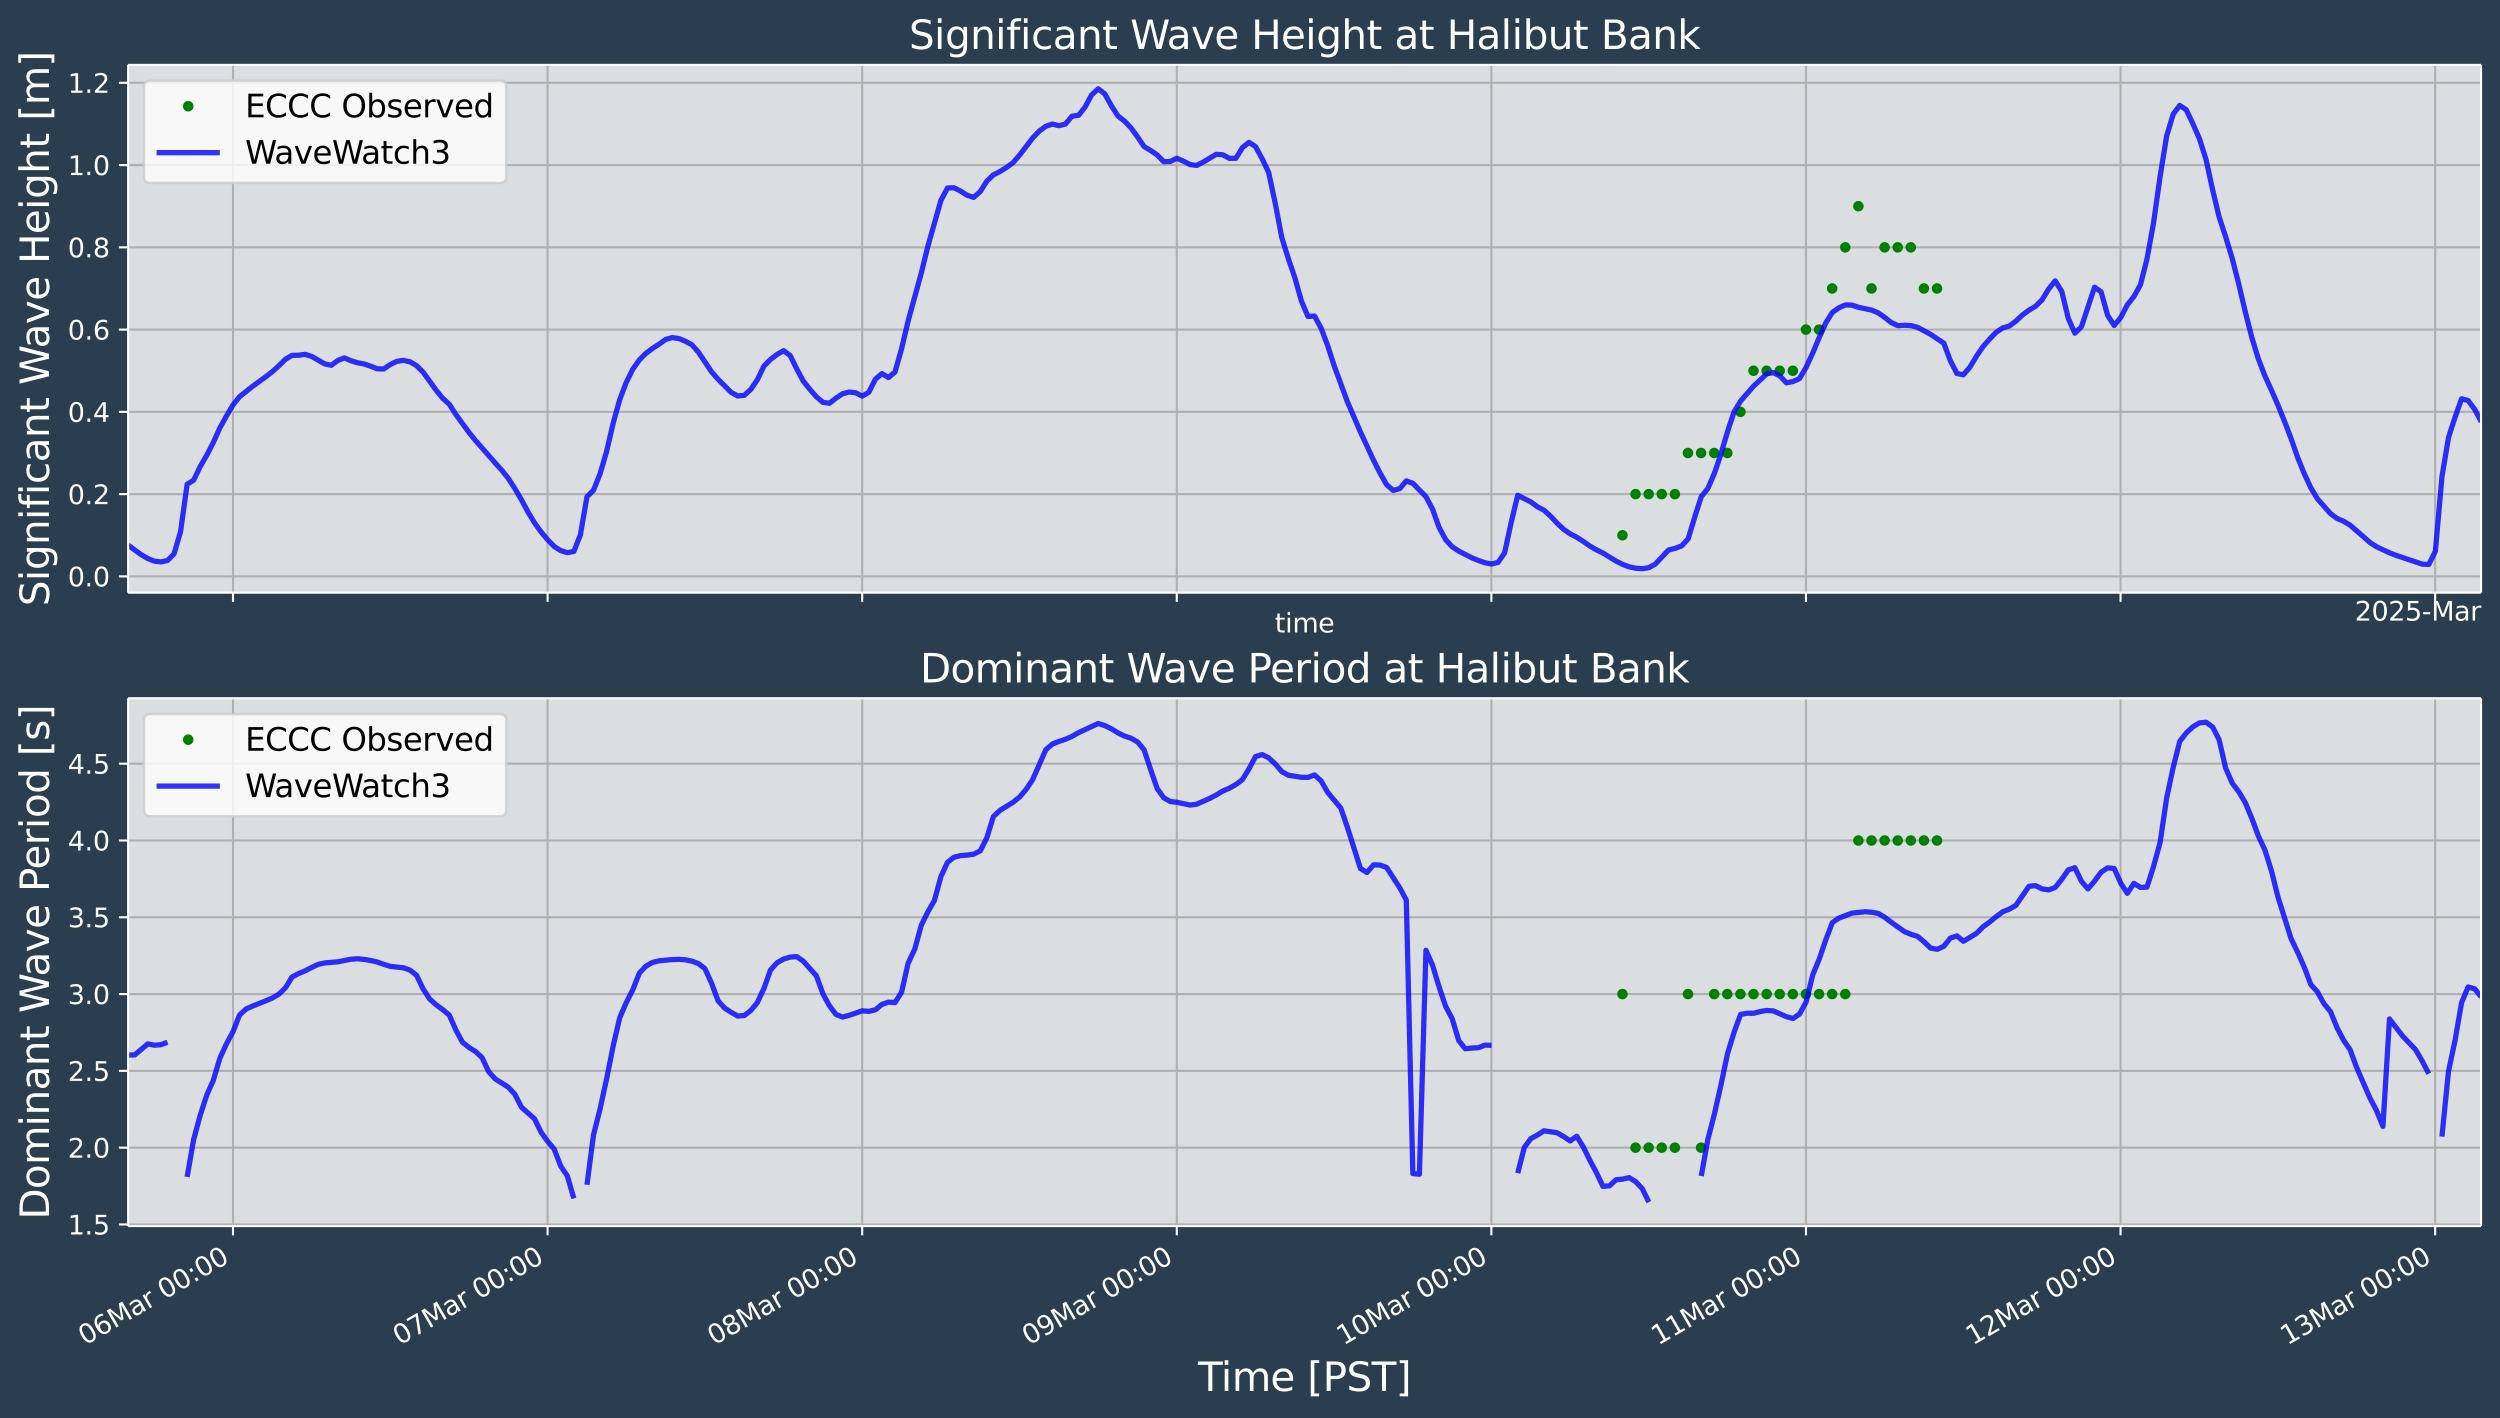 <?xml version="1.0" encoding="UTF-8"?>
<!DOCTYPE svg  PUBLIC '-//W3C//DTD SVG 1.1//EN'  'http://www.w3.org/Graphics/SVG/1.1/DTD/svg11.dtd'>
<svg width="948.62pt" height="538.13pt" version="1.1" viewBox="0 0 948.62 538.13" xmlns="http://www.w3.org/2000/svg" xmlns:xlink="http://www.w3.org/1999/xlink">
 <defs>
  <style type="text/css">*{stroke-linejoin: round; stroke-linecap: butt}</style>
 </defs>
 <g id="figure_1">
  <g id="patch_1">
   <path d="m0 538.13h948.62v-538.13h-948.62z" fill="#2b3e50"/>
  </g>
  <g id="axes_1">
   <g id="patch_2">
    <path d="m48.62 224.89h892.8v-200.29h-892.8z" fill="#dbdee1"/>
   </g>
   <g id="matplotlib.axis_1">
    <g id="xtick_1">
     <g id="line2d_1">
      <path d="m88.411 224.89v-200.29" clip-path="url(#pa8558b1161)" fill="none" stroke="#b0b0b0" stroke-linecap="square" stroke-width=".8"/>
     </g>
     <g id="line2d_2">
      <defs>
       <path id="me931828792" d="m0 0v3.5" stroke="#fff" stroke-width=".8"/>
      </defs>
      <use x="88.411" y="224.889" fill="#ffffff" stroke="#ffffff" stroke-width=".8" xlink:href="#me931828792"/>
     </g>
    </g>
    <g id="xtick_2">
     <g id="line2d_3">
      <path d="m207.78 224.89v-200.29" clip-path="url(#pa8558b1161)" fill="none" stroke="#b0b0b0" stroke-linecap="square" stroke-width=".8"/>
     </g>
     <g id="line2d_4">
      <use x="207.782" y="224.889" fill="#ffffff" stroke="#ffffff" stroke-width=".8" xlink:href="#me931828792"/>
     </g>
    </g>
    <g id="xtick_3">
     <g id="line2d_5">
      <path d="m327.15 224.89v-200.29" clip-path="url(#pa8558b1161)" fill="none" stroke="#b0b0b0" stroke-linecap="square" stroke-width=".8"/>
     </g>
     <g id="line2d_6">
      <use x="327.154" y="224.889" fill="#ffffff" stroke="#ffffff" stroke-width=".8" xlink:href="#me931828792"/>
     </g>
    </g>
    <g id="xtick_4">
     <g id="line2d_7">
      <path d="m446.53 224.89v-200.29" clip-path="url(#pa8558b1161)" fill="none" stroke="#b0b0b0" stroke-linecap="square" stroke-width=".8"/>
     </g>
     <g id="line2d_8">
      <use x="446.526" y="224.889" fill="#ffffff" stroke="#ffffff" stroke-width=".8" xlink:href="#me931828792"/>
     </g>
    </g>
    <g id="xtick_5">
     <g id="line2d_9">
      <path d="m565.9 224.89v-200.29" clip-path="url(#pa8558b1161)" fill="none" stroke="#b0b0b0" stroke-linecap="square" stroke-width=".8"/>
     </g>
     <g id="line2d_10">
      <use x="565.897" y="224.889" fill="#ffffff" stroke="#ffffff" stroke-width=".8" xlink:href="#me931828792"/>
     </g>
    </g>
    <g id="xtick_6">
     <g id="line2d_11">
      <path d="m685.27 224.89v-200.29" clip-path="url(#pa8558b1161)" fill="none" stroke="#b0b0b0" stroke-linecap="square" stroke-width=".8"/>
     </g>
     <g id="line2d_12">
      <use x="685.269" y="224.889" fill="#ffffff" stroke="#ffffff" stroke-width=".8" xlink:href="#me931828792"/>
     </g>
    </g>
    <g id="xtick_7">
     <g id="line2d_13">
      <path d="m804.64 224.89v-200.29" clip-path="url(#pa8558b1161)" fill="none" stroke="#b0b0b0" stroke-linecap="square" stroke-width=".8"/>
     </g>
     <g id="line2d_14">
      <use x="804.64" y="224.889" fill="#ffffff" stroke="#ffffff" stroke-width=".8" xlink:href="#me931828792"/>
     </g>
    </g>
    <g id="xtick_8">
     <g id="line2d_15">
      <path d="m924.01 224.89v-200.29" clip-path="url(#pa8558b1161)" fill="none" stroke="#b0b0b0" stroke-linecap="square" stroke-width=".8"/>
     </g>
     <g id="line2d_16">
      <use x="924.012" y="224.889" fill="#ffffff" stroke="#ffffff" stroke-width=".8" xlink:href="#me931828792"/>
     </g>
    </g>
    <g id="text_1">
     <!-- time -->
     <g transform="translate(483.72 239.99) scale(.1 -.1)" fill="#fff">
      <defs>
       <path id="DejaVuSans-74" transform="scale(.016)" d="m1172 4494v-994h1184v-447h-1184v-1900q0-428 117-550t477-122h590v-481h-590q-666 0-919 248-253 249-253 905v1900h-422v447h422v994h578z"/>
       <path id="DejaVuSans-69" transform="scale(.016)" d="m603 3500h575v-3500h-575v3500zm0 1363h575v-729h-575v729z"/>
       <path id="DejaVuSans-6d" transform="scale(.016)" d="m3328 2828q216 388 516 572t706 184q547 0 844-383 297-382 297-1088v-2113h-578v2094q0 503-179 746-178 244-543 244-447 0-707-297-259-296-259-809v-1978h-578v2094q0 506-178 748t-550 242q-441 0-701-298-259-298-259-808v-1978h-578v3500h578v-544q197 322 472 475t653 153q382 0 649-194 267-193 395-562z"/>
       <path id="DejaVuSans-65" transform="scale(.016)" d="m3597 1894v-281h-2644q38-594 358-905t892-311q331 0 642 81t618 244v-544q-310-131-635-200t-659-69q-838 0-1327 487-489 488-489 1320 0 859 464 1363 464 505 1252 505 706 0 1117-455 411-454 411-1235zm-575 169q-6 471-264 752-258 282-683 282-481 0-770-272t-333-766l2050 4z"/>
      </defs>
      <use xlink:href="#DejaVuSans-74"/>
      <use transform="translate(39.209)" xlink:href="#DejaVuSans-69"/>
      <use transform="translate(66.992)" xlink:href="#DejaVuSans-6d"/>
      <use transform="translate(164.4)" xlink:href="#DejaVuSans-65"/>
     </g>
    </g>
    <g id="text_2">
     <!-- 2025-Mar -->
     <g transform="translate(893.5 235.49) scale(.1 -.1)" fill="#fff">
      <defs>
       <path id="DejaVuSans-32" transform="scale(.016)" d="m1228 531h2203v-531h-2962v531q359 372 979 998 621 627 780 809 303 340 423 576 121 236 121 464 0 372-261 606-261 235-680 235-297 0-627-103-329-103-704-313v638q381 153 712 231 332 78 607 78 725 0 1156-363 431-362 431-968 0-288-108-546-107-257-392-607-78-91-497-524-418-433-1181-1211z"/>
       <path id="DejaVuSans-30" transform="scale(.016)" d="m2034 4250q-487 0-733-480-245-479-245-1442 0-959 245-1439 246-480 733-480 491 0 736 480 246 480 246 1439 0 963-246 1442-245 480-736 480zm0 500q785 0 1199-621 414-620 414-1801 0-1178-414-1799-414-620-1199-620-784 0-1198 620-414 621-414 1799 0 1181 414 1801 414 621 1198 621z"/>
       <path id="DejaVuSans-35" transform="scale(.016)" d="m691 4666h2478v-532h-1900v-1143q137 47 274 70 138 23 276 23 781 0 1237-428 457-428 457-1159 0-753-469-1171-469-417-1322-417-294 0-599 50-304 50-629 150v635q281-153 581-228t634-75q541 0 856 284 316 284 316 772 0 487-316 771-315 285-856 285-253 0-505-56-251-56-513-175v2344z"/>
       <path id="DejaVuSans-2d" transform="scale(.016)" d="m313 2009h1684v-512h-1684v512z"/>
       <path id="DejaVuSans-4d" transform="scale(.016)" d="m628 4666h941l1190-3175 1197 3175h941v-4666h-616v4097l-1203-3200h-634l-1203 3200v-4097h-613v4666z"/>
       <path id="DejaVuSans-61" transform="scale(.016)" d="m2194 1759q-697 0-966-159t-269-544q0-306 202-486 202-179 548-179 479 0 768 339t289 901v128h-572zm1147 238v-1997h-575v531q-197-318-491-470t-719-152q-537 0-855 302-317 302-317 808 0 590 395 890 396 300 1180 300h807v57q0 397-261 614t-733 217q-300 0-585-72-284-72-546-216v532q315 122 612 182 297 61 578 61 760 0 1135-394 375-393 375-1193z"/>
       <path id="DejaVuSans-72" transform="scale(.016)" d="m2631 2963q-97 56-211 82-114 27-251 27-488 0-749-317t-261-911v-1844h-578v3500h578v-544q182 319 472 473 291 155 707 155 59 0 131-8 72-7 159-23l3-590z"/>
      </defs>
      <use xlink:href="#DejaVuSans-32"/>
      <use transform="translate(63.623)" xlink:href="#DejaVuSans-30"/>
      <use transform="translate(127.25)" xlink:href="#DejaVuSans-32"/>
      <use transform="translate(190.87)" xlink:href="#DejaVuSans-35"/>
      <use transform="translate(254.49)" xlink:href="#DejaVuSans-2d"/>
      <use transform="translate(290.58)" xlink:href="#DejaVuSans-4d"/>
      <use transform="translate(376.86)" xlink:href="#DejaVuSans-61"/>
      <use transform="translate(438.13)" xlink:href="#DejaVuSans-72"/>
     </g>
    </g>
   </g>
   <g id="matplotlib.axis_2">
    <g id="ytick_1">
     <g id="line2d_17">
      <path d="m48.62 218.71h892.8" clip-path="url(#pa8558b1161)" fill="none" stroke="#b0b0b0" stroke-linecap="square" stroke-width=".8"/>
     </g>
     <g id="line2d_18">
      <defs>
       <path id="mad293df5fd" d="m0 0h-3.5" stroke="#fff" stroke-width=".8"/>
      </defs>
      <use x="48.62" y="218.708" fill="#ffffff" stroke="#ffffff" stroke-width=".8" xlink:href="#mad293df5fd"/>
     </g>
     <g id="text_3">
      <!-- 0.0 -->
      <g transform="translate(25.717 222.51) scale(.1 -.1)" fill="#fff">
       <defs>
        <path id="DejaVuSans-2e" transform="scale(.016)" d="m684 794h660v-794h-660v794z"/>
       </defs>
       <use xlink:href="#DejaVuSans-30"/>
       <use transform="translate(63.623)" xlink:href="#DejaVuSans-2e"/>
       <use transform="translate(95.41)" xlink:href="#DejaVuSans-30"/>
      </g>
     </g>
    </g>
    <g id="ytick_2">
     <g id="line2d_19">
      <path d="m48.62 187.49h892.8" clip-path="url(#pa8558b1161)" fill="none" stroke="#b0b0b0" stroke-linecap="square" stroke-width=".8"/>
     </g>
     <g id="line2d_20">
      <use x="48.62" y="187.494" fill="#ffffff" stroke="#ffffff" stroke-width=".8" xlink:href="#mad293df5fd"/>
     </g>
     <g id="text_4">
      <!-- 0.2 -->
      <g transform="translate(25.717 191.29) scale(.1 -.1)" fill="#fff">
       <use xlink:href="#DejaVuSans-30"/>
       <use transform="translate(63.623)" xlink:href="#DejaVuSans-2e"/>
       <use transform="translate(95.41)" xlink:href="#DejaVuSans-32"/>
      </g>
     </g>
    </g>
    <g id="ytick_3">
     <g id="line2d_21">
      <path d="m48.62 156.28h892.8" clip-path="url(#pa8558b1161)" fill="none" stroke="#b0b0b0" stroke-linecap="square" stroke-width=".8"/>
     </g>
     <g id="line2d_22">
      <use x="48.62" y="156.28" fill="#ffffff" stroke="#ffffff" stroke-width=".8" xlink:href="#mad293df5fd"/>
     </g>
     <g id="text_5">
      <!-- 0.4 -->
      <g transform="translate(25.717 160.08) scale(.1 -.1)" fill="#fff">
       <defs>
        <path id="DejaVuSans-34" transform="scale(.016)" d="m2419 4116-1594-2491h1594v2491zm-166 550h794v-3041h666v-525h-666v-1100h-628v1100h-2106v609l1940 2957z"/>
       </defs>
       <use xlink:href="#DejaVuSans-30"/>
       <use transform="translate(63.623)" xlink:href="#DejaVuSans-2e"/>
       <use transform="translate(95.41)" xlink:href="#DejaVuSans-34"/>
      </g>
     </g>
    </g>
    <g id="ytick_4">
     <g id="line2d_23">
      <path d="m48.62 125.07h892.8" clip-path="url(#pa8558b1161)" fill="none" stroke="#b0b0b0" stroke-linecap="square" stroke-width=".8"/>
     </g>
     <g id="line2d_24">
      <use x="48.62" y="125.067" fill="#ffffff" stroke="#ffffff" stroke-width=".8" xlink:href="#mad293df5fd"/>
     </g>
     <g id="text_6">
      <!-- 0.6 -->
      <g transform="translate(25.717 128.87) scale(.1 -.1)" fill="#fff">
       <defs>
        <path id="DejaVuSans-36" transform="scale(.016)" d="m2113 2584q-425 0-674-291-248-290-248-796 0-503 248-796 249-292 674-292t673 292q248 293 248 796 0 506-248 796-248 291-673 291zm1253 1979v-575q-238 112-480 171-242 60-480 60-625 0-955-422-329-422-376-1275 184 272 462 417 279 145 613 145 703 0 1111-427 408-426 408-1160 0-719-425-1154-425-434-1131-434-810 0-1238 620-428 621-428 1799 0 1106 525 1764t1409 658q238 0 480-47t505-140z"/>
       </defs>
       <use xlink:href="#DejaVuSans-30"/>
       <use transform="translate(63.623)" xlink:href="#DejaVuSans-2e"/>
       <use transform="translate(95.41)" xlink:href="#DejaVuSans-36"/>
      </g>
     </g>
    </g>
    <g id="ytick_5">
     <g id="line2d_25">
      <path d="m48.62 93.853h892.8" clip-path="url(#pa8558b1161)" fill="none" stroke="#b0b0b0" stroke-linecap="square" stroke-width=".8"/>
     </g>
     <g id="line2d_26">
      <use x="48.62" y="93.853" fill="#ffffff" stroke="#ffffff" stroke-width=".8" xlink:href="#mad293df5fd"/>
     </g>
     <g id="text_7">
      <!-- 0.8 -->
      <g transform="translate(25.717 97.652) scale(.1 -.1)" fill="#fff">
       <defs>
        <path id="DejaVuSans-38" transform="scale(.016)" d="m2034 2216q-450 0-708-241-257-241-257-662 0-422 257-663 258-241 708-241t709 242q260 243 260 662 0 421-258 662-257 241-711 241zm-631 268q-406 100-633 378-226 279-226 679 0 559 398 884 399 325 1092 325 697 0 1094-325t397-884q0-400-227-679-226-278-629-378 456-106 710-416 255-309 255-755 0-679-414-1042-414-362-1186-362-771 0-1186 362-414 363-414 1042 0 446 256 755 257 310 713 416zm-231 997q0-362 226-565 227-203 636-203 407 0 636 203 230 203 230 565 0 363-230 566-229 203-636 203-409 0-636-203-226-203-226-566z"/>
       </defs>
       <use xlink:href="#DejaVuSans-30"/>
       <use transform="translate(63.623)" xlink:href="#DejaVuSans-2e"/>
       <use transform="translate(95.41)" xlink:href="#DejaVuSans-38"/>
      </g>
     </g>
    </g>
    <g id="ytick_6">
     <g id="line2d_27">
      <path d="m48.62 62.639h892.8" clip-path="url(#pa8558b1161)" fill="none" stroke="#b0b0b0" stroke-linecap="square" stroke-width=".8"/>
     </g>
     <g id="line2d_28">
      <use x="48.62" y="62.639" fill="#ffffff" stroke="#ffffff" stroke-width=".8" xlink:href="#mad293df5fd"/>
     </g>
     <g id="text_8">
      <!-- 1.0 -->
      <g transform="translate(25.717 66.439) scale(.1 -.1)" fill="#fff">
       <defs>
        <path id="DejaVuSans-31" transform="scale(.016)" d="m794 531h1031v3560l-1122-225v575l1116 225h631v-4135h1031v-531h-2687v531z"/>
       </defs>
       <use xlink:href="#DejaVuSans-31"/>
       <use transform="translate(63.623)" xlink:href="#DejaVuSans-2e"/>
       <use transform="translate(95.41)" xlink:href="#DejaVuSans-30"/>
      </g>
     </g>
    </g>
    <g id="ytick_7">
     <g id="line2d_29">
      <path d="m48.62 31.426h892.8" clip-path="url(#pa8558b1161)" fill="none" stroke="#b0b0b0" stroke-linecap="square" stroke-width=".8"/>
     </g>
     <g id="line2d_30">
      <use x="48.62" y="31.426" fill="#ffffff" stroke="#ffffff" stroke-width=".8" xlink:href="#mad293df5fd"/>
     </g>
     <g id="text_9">
      <!-- 1.2 -->
      <g transform="translate(25.717 35.225) scale(.1 -.1)" fill="#fff">
       <use xlink:href="#DejaVuSans-31"/>
       <use transform="translate(63.623)" xlink:href="#DejaVuSans-2e"/>
       <use transform="translate(95.41)" xlink:href="#DejaVuSans-32"/>
      </g>
     </g>
    </g>
    <g id="text_10">
     <!-- Significant Wave Height [m] -->
     <g transform="translate(18.598 230.01) rotate(-90) scale(.15 -.15)" fill="#fff">
      <defs>
       <path id="BitstreamVeraSans-Roman-53" transform="scale(.016)" d="m3425 4513v-616q-359 172-678 256-319 85-616 85-515 0-795-200t-280-569q0-310 186-468 186-157 705-254l381-78q706-135 1042-474t336-907q0-679-455-1029-454-350-1332-350-331 0-705 75-373 75-773 222v650q384-215 753-325 369-109 725-109 540 0 834 212 294 213 294 607 0 343-211 537t-692 291l-385 75q-706 140-1022 440-315 300-315 835 0 619 436 975t1201 356q329 0 669-60 341-59 697-177z"/>
       <path id="BitstreamVeraSans-Roman-69" transform="scale(.016)" d="m603 3500h575v-3500h-575v3500zm0 1363h575v-729h-575v729z"/>
       <path id="BitstreamVeraSans-Roman-67" transform="scale(.016)" d="m2906 1791q0 625-258 968-257 344-723 344-462 0-720-344-258-343-258-968 0-622 258-966t720-344q466 0 723 344 258 344 258 966zm575-1357q0-893-397-1329-396-436-1215-436-303 0-572 45t-522 139v559q253-137 500-202 247-66 503-66 566 0 847 295t281 892v285q-178-310-456-463t-666-153q-643 0-1037 490-394 491-394 1301 0 812 394 1302 394 491 1037 491 388 0 666-153t456-462v531h575v-3066z"/>
       <path id="BitstreamVeraSans-Roman-6e" transform="scale(.016)" d="m3513 2113v-2113h-575v2094q0 497-194 743-194 247-581 247-466 0-735-297-269-296-269-809v-1978h-578v3500h578v-544q207 316 486 472 280 156 646 156 603 0 912-373 310-373 310-1098z"/>
       <path id="BitstreamVeraSans-Roman-66" transform="scale(.016)" d="m2375 4863v-479h-550q-309 0-430-125-120-125-120-450v-309h947v-447h-947v-3053h-578v3053h-550v447h550v244q0 584 272 851 272 268 862 268h544z"/>
       <path id="BitstreamVeraSans-Roman-63" transform="scale(.016)" d="m3122 3366v-538q-244 135-489 202t-495 67q-560 0-870-355-309-354-309-995t309-996q310-354 870-354 250 0 495 67t489 202v-532q-241-112-499-168-257-57-548-57-791 0-1257 497-465 497-465 1341 0 856 470 1346 471 491 1290 491 265 0 518-55 253-54 491-163z"/>
       <path id="BitstreamVeraSans-Roman-61" transform="scale(.016)" d="m2194 1759q-697 0-966-159t-269-544q0-306 202-486 202-179 548-179 479 0 768 339t289 901v128h-572zm1147 238v-1997h-575v531q-197-318-491-470t-719-152q-537 0-855 302-317 302-317 808 0 590 395 890 396 300 1180 300h807v57q0 397-261 614t-733 217q-300 0-585-72-284-72-546-216v532q315 122 612 182 297 61 578 61 760 0 1135-394 375-393 375-1193z"/>
       <path id="BitstreamVeraSans-Roman-74" transform="scale(.016)" d="m1172 4494v-994h1184v-447h-1184v-1900q0-428 117-550t477-122h590v-481h-590q-666 0-919 248-253 249-253 905v1900h-422v447h422v994h578z"/>
       <path id="BitstreamVeraSans-Roman-57" transform="scale(.016)" d="m213 4666h637l981-3944 978 3944h710l981-3944 978 3944h641l-1172-4666h-794l-984 4050-994-4050h-794l-1168 4666z"/>
       <path id="BitstreamVeraSans-Roman-76" transform="scale(.016)" d="m191 3500h609l1094-2937 1094 2937h609l-1313-3500h-781l-1312 3500z"/>
       <path id="BitstreamVeraSans-Roman-65" transform="scale(.016)" d="m3597 1894v-281h-2644q38-594 358-905t892-311q331 0 642 81t618 244v-544q-310-131-635-200t-659-69q-838 0-1327 487-489 488-489 1320 0 859 464 1363 464 505 1252 505 706 0 1117-455 411-454 411-1235zm-575 169q-6 471-264 752-258 282-683 282-481 0-770-272t-333-766l2050 4z"/>
       <path id="BitstreamVeraSans-Roman-48" transform="scale(.016)" d="m628 4666h631v-1913h2294v1913h631v-4666h-631v2222h-2294v-2222h-631v4666z"/>
       <path id="BitstreamVeraSans-Roman-68" transform="scale(.016)" d="m3513 2113v-2113h-575v2094q0 497-194 743-194 247-581 247-466 0-735-297-269-296-269-809v-1978h-578v4863h578v-1907q207 316 486 472 280 156 646 156 603 0 912-373 310-373 310-1098z"/>
       <path id="BitstreamVeraSans-Roman-5b" transform="scale(.016)" d="m550 4863h1325v-447h-750v-4813h750v-447h-1325v5707z"/>
       <path id="BitstreamVeraSans-Roman-6d" transform="scale(.016)" d="m3328 2828q216 388 516 572t706 184q547 0 844-383 297-382 297-1088v-2113h-578v2094q0 503-179 746-178 244-543 244-447 0-707-297-259-296-259-809v-1978h-578v2094q0 506-178 748t-550 242q-441 0-701-298-259-298-259-808v-1978h-578v3500h578v-544q197 322 472 475t653 153q382 0 649-194 267-193 395-562z"/>
       <path id="BitstreamVeraSans-Roman-5d" transform="scale(.016)" d="m1947 4863v-5707h-1325v447h747v4813h-747v447h1325z"/>
      </defs>
      <use xlink:href="#BitstreamVeraSans-Roman-53"/>
      <use transform="translate(63.477)" xlink:href="#BitstreamVeraSans-Roman-69"/>
      <use transform="translate(91.26)" xlink:href="#BitstreamVeraSans-Roman-67"/>
      <use transform="translate(154.74)" xlink:href="#BitstreamVeraSans-Roman-6e"/>
      <use transform="translate(218.12)" xlink:href="#BitstreamVeraSans-Roman-69"/>
      <use transform="translate(245.9)" xlink:href="#BitstreamVeraSans-Roman-66"/>
      <use transform="translate(281.1)" xlink:href="#BitstreamVeraSans-Roman-69"/>
      <use transform="translate(308.89)" xlink:href="#BitstreamVeraSans-Roman-63"/>
      <use transform="translate(363.87)" xlink:href="#BitstreamVeraSans-Roman-61"/>
      <use transform="translate(425.15)" xlink:href="#BitstreamVeraSans-Roman-6e"/>
      <use transform="translate(488.53)" xlink:href="#BitstreamVeraSans-Roman-74"/>
      <use transform="translate(527.73)" xlink:href="#BitstreamVeraSans-Roman-20"/>
      <use transform="translate(559.52)" xlink:href="#BitstreamVeraSans-Roman-57"/>
      <use transform="translate(652.02)" xlink:href="#BitstreamVeraSans-Roman-61"/>
      <use transform="translate(713.3)" xlink:href="#BitstreamVeraSans-Roman-76"/>
      <use transform="translate(772.48)" xlink:href="#BitstreamVeraSans-Roman-65"/>
      <use transform="translate(834.01)" xlink:href="#BitstreamVeraSans-Roman-20"/>
      <use transform="translate(865.79)" xlink:href="#BitstreamVeraSans-Roman-48"/>
      <use transform="translate(940.99)" xlink:href="#BitstreamVeraSans-Roman-65"/>
      <use transform="translate(1002.5)" xlink:href="#BitstreamVeraSans-Roman-69"/>
      <use transform="translate(1030.3)" xlink:href="#BitstreamVeraSans-Roman-67"/>
      <use transform="translate(1093.8)" xlink:href="#BitstreamVeraSans-Roman-68"/>
      <use transform="translate(1157.2)" xlink:href="#BitstreamVeraSans-Roman-74"/>
      <use transform="translate(1196.4)" xlink:href="#BitstreamVeraSans-Roman-20"/>
      <use transform="translate(1228.1)" xlink:href="#BitstreamVeraSans-Roman-5b"/>
      <use transform="translate(1267.2)" xlink:href="#BitstreamVeraSans-Roman-6d"/>
      <use transform="translate(1364.6)" xlink:href="#BitstreamVeraSans-Roman-5d"/>
     </g>
    </g>
   </g>
   <g id="line2d_31">
    <defs>
     <path id="ma3eed3eb05" d="m0 1.5c0.398 0 0.779-0.158 1.061-0.439 0.281-0.281 0.439-0.663 0.439-1.061s-0.158-0.779-0.439-1.061c-0.281-0.281-0.663-0.439-1.061-0.439s-0.779 0.158-1.061 0.439c-0.281 0.281-0.439 0.663-0.439 1.061s0.158 0.779 0.439 1.061c0.281 0.281 0.663 0.439 1.061 0.439z" stroke="#008000"/>
    </defs>
    <g clip-path="url(#pa8558b1161)" fill="#008000" stroke="#008000">
     <use x="615.635" y="203.101" xlink:href="#ma3eed3eb05"/>
     <use x="620.609" y="187.494" xlink:href="#ma3eed3eb05"/>
     <use x="625.583" y="187.494" xlink:href="#ma3eed3eb05"/>
     <use x="630.557" y="187.494" xlink:href="#ma3eed3eb05"/>
     <use x="635.531" y="187.494" xlink:href="#ma3eed3eb05"/>
     <use x="640.504" y="171.887" xlink:href="#ma3eed3eb05"/>
     <use x="645.478" y="171.887" xlink:href="#ma3eed3eb05"/>
     <use x="650.452" y="171.887" xlink:href="#ma3eed3eb05"/>
     <use x="655.426" y="171.887" xlink:href="#ma3eed3eb05"/>
     <use x="660.4" y="156.28" xlink:href="#ma3eed3eb05"/>
     <use x="665.374" y="140.674" xlink:href="#ma3eed3eb05"/>
     <use x="670.347" y="140.674" xlink:href="#ma3eed3eb05"/>
     <use x="675.321" y="140.674" xlink:href="#ma3eed3eb05"/>
     <use x="680.295" y="140.674" xlink:href="#ma3eed3eb05"/>
     <use x="685.269" y="125.067" xlink:href="#ma3eed3eb05"/>
     <use x="690.243" y="125.067" xlink:href="#ma3eed3eb05"/>
     <use x="695.216" y="109.46" xlink:href="#ma3eed3eb05"/>
     <use x="700.19" y="93.853" xlink:href="#ma3eed3eb05"/>
     <use x="705.164" y="78.246" xlink:href="#ma3eed3eb05"/>
     <use x="710.138" y="109.46" xlink:href="#ma3eed3eb05"/>
     <use x="715.112" y="93.853" xlink:href="#ma3eed3eb05"/>
     <use x="720.085" y="93.853" xlink:href="#ma3eed3eb05"/>
     <use x="725.059" y="93.853" xlink:href="#ma3eed3eb05"/>
     <use x="730.033" y="109.46" xlink:href="#ma3eed3eb05"/>
     <use x="735.007" y="109.46" xlink:href="#ma3eed3eb05"/>
    </g>
   </g>
   <g id="line2d_32">
    <path d="m48.62 206.86 4.974 3.619 2.487 1.448 2.487 0.996 2.487 0.294 2.487-0.51 2.487-2.519 2.487-8.49 2.487-17.938 2.487-1.582 2.487-5.174 2.487-4.3 2.487-4.846 2.487-5.52 2.487-4.487 2.487-4.226 2.487-3.096 4.974-3.965 4.974-3.616 2.487-1.928 2.487-2.223 2.487-2.483 2.487-1.467 2.487-0.06 2.487-0.327 2.487 0.778 4.974 2.846 2.487 0.517 2.487-1.843 2.487-0.953 2.487 1.078 2.487 0.766 2.487 0.456 2.487 0.842 2.487 0.987 2.487 0.048 2.487-1.661 2.487-1.212 2.487-0.365 2.487 0.529 2.487 1.465 2.487 2.466 4.974 6.903 2.487 3.042 2.487 2.26 2.487 3.869 4.974 6.814 2.487 3.076 7.461 8.491 2.487 2.739 2.487 3.122 2.487 3.853 2.487 4.247 2.487 4.645 2.487 4.129 2.487 3.454 2.487 2.948 2.487 2.558 2.487 1.585 2.487 0.77 2.487-0.471 2.487-6.325 2.487-14.409 2.487-2.488 2.487-6.227 2.487-8.527 2.487-10.703 2.487-8.936 2.487-6.556 2.487-4.997 2.487-3.523 2.487-2.489 2.487-1.847 2.487-1.611 2.487-1.785 2.487-0.709 2.487 0.333 2.487 1.028 2.487 1.347 2.487 2.806 4.974 7.423 2.487 2.869 4.974 4.971 2.487 1.364 2.487-0.23 2.487-2.282 2.487-3.66 2.487-5.15 2.487-2.545 2.487-1.888 2.487-1.433 2.487 1.853 2.487 5.044 2.487 4.638 2.487 3.119 2.487 2.826 2.487 2.143 2.487 0.331 2.487-1.964 2.487-1.633 2.487-0.678 2.487 0.303 2.487 1.289 2.487-1.477 2.487-4.973 2.487-2.108 2.487 1.484 2.487-2.114 2.487-8.82 2.487-10.556 4.974-18.127 2.487-10.097 4.974-17.491 2.487-4.713 2.487-0.096 2.487 1.287 2.487 1.567 2.487 0.816 2.487-2.212 2.487-3.977 2.487-2.363 2.487-1.261 2.487-1.554 2.487-1.801 2.487-2.885 4.974-6.501 2.487-2.615 2.487-1.813 2.487-0.853 2.487 0.613 2.487-0.619 2.487-2.989 2.487-0.334 2.487-3.163 2.487-4.625 2.487-2.26 2.487 1.91 2.487 4.484 2.487 3.885 2.487 1.954 2.487 2.592 2.487 3.419 2.487 3.682 2.487 1.478 2.487 1.702 2.487 2.555 2.487-0.091 2.487-1.206 2.487 1.063 2.487 1.305 2.487 0.357 2.487-1.264 4.974-2.971 2.487 0.167 2.487 1.363 2.487-0.024 2.487-4.064 2.487-1.97 2.487 1.603 2.487 4.563 2.487 5.242 2.487 11.643 2.487 13.032 2.487 7.984 2.487 7.286 2.487 8.869 2.487 5.829 2.487-0.159 2.487 4.587 2.487 6.584 2.487 7.707 4.974 13.557 4.974 11.547 4.974 10.701 2.487 4.94 2.487 4.353 2.487 2.188 2.487-0.681 2.487-2.919 2.487 0.885 4.974 5.11 2.487 4.703 2.487 6.919 2.487 4.669 2.487 2.692 2.487 1.652 4.974 2.536 2.487 1.008 2.487 0.876 2.487 0.477 2.487-0.617 2.487-3.623 2.487-11.555 2.487-10.274 4.974 2.52 2.487 1.817 2.487 1.306 2.487 2.236 2.487 2.675 2.487 2.353 2.487 1.712 2.487 1.282 2.487 1.587 2.487 1.757 2.487 1.426 2.487 1.229 4.974 3.047 2.487 1.25 2.487 0.951 2.487 0.513 2.487 0.184 2.487-0.378 2.487-1.395 4.974-5.309 2.487-0.636 2.487-0.92 2.487-2.71 2.487-8.204 2.487-7.779 2.487-3.082 2.487-5.753 2.487-7.307 2.487-8.476 2.487-7.519 2.487-4.146 4.974-5.708 4.974-4.634 2.487-0.448 2.487 1.266 2.487 2.611 2.487-0.509 2.487-1.131 2.487-4.275 2.487-5.325 2.487-5.977 2.487-5.562 2.487-3.945 2.487-1.749 2.487-1.091 2.487 0.073 2.487 0.834 4.974 1.062 2.487 1.047 2.487 1.744 2.487 1.942 2.487 1.17 2.487-0.165 2.487 0.14 2.487 0.646 4.974 2.687 4.974 3.317 2.487 6.647 2.487 4.865 2.487 0.489 2.487-2.92 2.487-4.175 2.487-3.631 2.487-2.831 2.487-2.587 2.487-1.641 2.487-0.703 2.487-1.867 2.487-2.328 2.487-1.812 2.487-1.495 2.487-2.457 2.487-4.069 2.487-3.104 2.487 4.028 2.487 10.221 2.487 5.592 2.487-2.418 4.974-15.02 2.487 1.749 2.487 8.942 2.487 3.818 2.487-3.03 2.487-4.784 2.487-3.13 2.487-4.475 2.487-9.781 2.487-13.668 2.487-17.595 2.487-15.407 2.487-8.303 2.487-3.325 2.487 1.69 2.487 5.243 2.487 5.7 2.487 7.816 2.487 11.361 2.487 10.463 2.487 7.571 2.487 8.156 2.487 9.779 2.487 10.58 2.487 9.743 2.487 8.136 2.487 6.448 2.487 5.42 2.487 5.709 2.487 6.171 2.487 6.539 2.487 7.138 2.487 6.116 2.487 5.317 2.487 4.174 4.974 5.621 2.487 1.827 2.487 1.076 2.487 1.508 4.974 4.3 2.487 2.227 2.487 1.611 4.974 2.321 2.487 0.97 9.948 3.327 2.487 0.115 2.487-5.017 2.487-28.197 2.487-14.921 2.487-7.723 2.487-6.997 2.487 0.675 2.487 3.345 2.487 4.715v0" clip-path="url(#pa8558b1161)" fill="none" stroke="#00f" stroke-linecap="square" stroke-opacity=".8" stroke-width="2"/>
   </g>
   <g id="patch_3">
    <path d="m48.62 224.89v-200.29" fill="none" stroke="#fff" stroke-linecap="square" stroke-width=".8"/>
   </g>
   <g id="patch_4">
    <path d="m941.42 224.89v-200.29" fill="none" stroke="#fff" stroke-linecap="square" stroke-width=".8"/>
   </g>
   <g id="patch_5">
    <path d="m48.62 224.89h892.8" fill="none" stroke="#fff" stroke-linecap="square" stroke-width=".8"/>
   </g>
   <g id="patch_6">
    <path d="m48.62 24.598h892.8" fill="none" stroke="#fff" stroke-linecap="square" stroke-width=".8"/>
   </g>
   <g id="text_11">
    <!-- Significant Wave Height at Halibut Bank -->
    <g transform="translate(344.91 18.598) scale(.15 -.15)" fill="#fff">
     <defs>
      <path id="BitstreamVeraSans-Roman-6c" transform="scale(.016)" d="m603 4863h575v-4863h-575v4863z"/>
      <path id="BitstreamVeraSans-Roman-62" transform="scale(.016)" d="m3116 1747q0 634-261 995t-717 361q-457 0-718-361t-261-995 261-995 718-361q456 0 717 361t261 995zm-1957 1222q182 312 458 463 277 152 661 152 638 0 1036-506 399-506 399-1331t-399-1332q-398-506-1036-506-384 0-661 152-276 152-458 464v-525h-578v4863h578v-1894z"/>
      <path id="BitstreamVeraSans-Roman-75" transform="scale(.016)" d="m544 1381v2119h575v-2097q0-497 193-746 194-248 582-248 465 0 735 297 271 297 271 810v1984h575v-3500h-575v538q-209-319-486-474-276-155-642-155-603 0-916 375-312 375-312 1097z"/>
      <path id="BitstreamVeraSans-Roman-42" transform="scale(.016)" d="m1259 2228v-1709h1013q509 0 754 211 246 211 246 645 0 438-246 645-245 208-754 208h-1013zm0 1919v-1406h935q462 0 688 173 227 174 227 530 0 353-227 528-226 175-688 175h-935zm-631 519h1613q722 0 1112-300 391-300 391-853 0-429-200-682t-588-315q466-100 724-418 258-317 258-792 0-625-425-966-425-340-1210-340h-1675v4666z"/>
      <path id="BitstreamVeraSans-Roman-6b" transform="scale(.016)" d="m581 4863h578v-2872l1716 1509h734l-1856-1637 1935-1863h-750l-1779 1709v-1709h-578v4863z"/>
     </defs>
     <use xlink:href="#BitstreamVeraSans-Roman-53"/>
     <use transform="translate(63.477)" xlink:href="#BitstreamVeraSans-Roman-69"/>
     <use transform="translate(91.26)" xlink:href="#BitstreamVeraSans-Roman-67"/>
     <use transform="translate(154.74)" xlink:href="#BitstreamVeraSans-Roman-6e"/>
     <use transform="translate(218.12)" xlink:href="#BitstreamVeraSans-Roman-69"/>
     <use transform="translate(245.9)" xlink:href="#BitstreamVeraSans-Roman-66"/>
     <use transform="translate(281.1)" xlink:href="#BitstreamVeraSans-Roman-69"/>
     <use transform="translate(308.89)" xlink:href="#BitstreamVeraSans-Roman-63"/>
     <use transform="translate(363.87)" xlink:href="#BitstreamVeraSans-Roman-61"/>
     <use transform="translate(425.15)" xlink:href="#BitstreamVeraSans-Roman-6e"/>
     <use transform="translate(488.53)" xlink:href="#BitstreamVeraSans-Roman-74"/>
     <use transform="translate(527.73)" xlink:href="#BitstreamVeraSans-Roman-20"/>
     <use transform="translate(559.52)" xlink:href="#BitstreamVeraSans-Roman-57"/>
     <use transform="translate(652.02)" xlink:href="#BitstreamVeraSans-Roman-61"/>
     <use transform="translate(713.3)" xlink:href="#BitstreamVeraSans-Roman-76"/>
     <use transform="translate(772.48)" xlink:href="#BitstreamVeraSans-Roman-65"/>
     <use transform="translate(834.01)" xlink:href="#BitstreamVeraSans-Roman-20"/>
     <use transform="translate(865.79)" xlink:href="#BitstreamVeraSans-Roman-48"/>
     <use transform="translate(940.99)" xlink:href="#BitstreamVeraSans-Roman-65"/>
     <use transform="translate(1002.5)" xlink:href="#BitstreamVeraSans-Roman-69"/>
     <use transform="translate(1030.3)" xlink:href="#BitstreamVeraSans-Roman-67"/>
     <use transform="translate(1093.8)" xlink:href="#BitstreamVeraSans-Roman-68"/>
     <use transform="translate(1157.2)" xlink:href="#BitstreamVeraSans-Roman-74"/>
     <use transform="translate(1196.4)" xlink:href="#BitstreamVeraSans-Roman-20"/>
     <use transform="translate(1228.1)" xlink:href="#BitstreamVeraSans-Roman-61"/>
     <use transform="translate(1289.4)" xlink:href="#BitstreamVeraSans-Roman-74"/>
     <use transform="translate(1328.6)" xlink:href="#BitstreamVeraSans-Roman-20"/>
     <use transform="translate(1360.4)" xlink:href="#BitstreamVeraSans-Roman-48"/>
     <use transform="translate(1435.6)" xlink:href="#BitstreamVeraSans-Roman-61"/>
     <use transform="translate(1496.9)" xlink:href="#BitstreamVeraSans-Roman-6c"/>
     <use transform="translate(1524.7)" xlink:href="#BitstreamVeraSans-Roman-69"/>
     <use transform="translate(1552.5)" xlink:href="#BitstreamVeraSans-Roman-62"/>
     <use transform="translate(1615.9)" xlink:href="#BitstreamVeraSans-Roman-75"/>
     <use transform="translate(1679.3)" xlink:href="#BitstreamVeraSans-Roman-74"/>
     <use transform="translate(1718.5)" xlink:href="#BitstreamVeraSans-Roman-20"/>
     <use transform="translate(1750.3)" xlink:href="#BitstreamVeraSans-Roman-42"/>
     <use transform="translate(1818.9)" xlink:href="#BitstreamVeraSans-Roman-61"/>
     <use transform="translate(1880.2)" xlink:href="#BitstreamVeraSans-Roman-6e"/>
     <use transform="translate(1943.6)" xlink:href="#BitstreamVeraSans-Roman-6b"/>
    </g>
   </g>
   <g id="legend_1">
    <g id="patch_7">
     <path d="m57.02 69.425h132.67q2.4 0 2.4-2.4v-34.028q0-2.4-2.4-2.4h-132.67q-2.4 0-2.4 2.4v34.028q0 2.4 2.4 2.4z" fill="#fff" opacity=".8" stroke="#ccc"/>
    </g>
    <g id="line2d_33">
     <use x="71.42" y="40.316" fill="#008000" stroke="#008000" xlink:href="#ma3eed3eb05"/>
    </g>
    <g id="text_12">
     <!-- ECCC Observed -->
     <g transform="translate(93.02 44.516) scale(.12 -.12)">
      <defs>
       <path id="BitstreamVeraSans-Roman-45" transform="scale(.016)" d="m628 4666h2950v-532h-2319v-1381h2222v-531h-2222v-1691h2375v-531h-3006v4666z"/>
       <path id="BitstreamVeraSans-Roman-43" transform="scale(.016)" d="m4122 4306v-665q-319 297-680 443-361 147-767 147-800 0-1225-489t-425-1414q0-922 425-1411t1225-489q406 0 767 147t680 444v-660q-331-225-702-338-370-112-782-112-1060 0-1670 648-609 649-609 1771 0 1125 609 1773 610 649 1670 649 418 0 788-111 371-111 696-333z"/>
       <path id="BitstreamVeraSans-Roman-4f" transform="scale(.016)" d="m2522 4238q-688 0-1093-513-404-512-404-1397 0-881 404-1394 405-512 1093-512 687 0 1089 512 402 513 402 1394 0 885-402 1397-402 513-1089 513zm0 512q981 0 1568-658 588-658 588-1764 0-1103-588-1761-587-658-1568-658-984 0-1574 656-589 657-589 1763t589 1764q590 658 1574 658z"/>
       <path id="BitstreamVeraSans-Roman-73" transform="scale(.016)" d="m2834 3397v-544q-243 125-506 187-262 63-544 63-428 0-642-131t-214-394q0-200 153-314t616-217l197-44q612-131 870-370t258-667q0-488-386-773-386-284-1061-284-281 0-586 55t-642 164v594q319-166 628-249 309-82 613-82 406 0 624 139 219 139 219 392 0 234-158 359-157 125-692 241l-200 47q-534 112-772 345-237 233-237 639 0 494 350 762 350 269 994 269 318 0 599-47 282-46 519-140z"/>
       <path id="BitstreamVeraSans-Roman-72" transform="scale(.016)" d="m2631 2963q-97 56-211 82-114 27-251 27-488 0-749-317t-261-911v-1844h-578v3500h578v-544q182 319 472 473 291 155 707 155 59 0 131-8 72-7 159-23l3-590z"/>
       <path id="BitstreamVeraSans-Roman-64" transform="scale(.016)" d="m2906 2969v1894h575v-4863h-575v525q-181-312-458-464-276-152-664-152-634 0-1033 506-398 507-398 1332t398 1331q399 506 1033 506 388 0 664-152 277-151 458-463zm-1959-1222q0-634 261-995t717-361 718 361q263 361 263 995t-263 995q-262 361-718 361t-717-361-261-995z"/>
      </defs>
      <use xlink:href="#BitstreamVeraSans-Roman-45"/>
      <use transform="translate(63.184)" xlink:href="#BitstreamVeraSans-Roman-43"/>
      <use transform="translate(133.01)" xlink:href="#BitstreamVeraSans-Roman-43"/>
      <use transform="translate(202.83)" xlink:href="#BitstreamVeraSans-Roman-43"/>
      <use transform="translate(272.66)" xlink:href="#BitstreamVeraSans-Roman-20"/>
      <use transform="translate(304.44)" xlink:href="#BitstreamVeraSans-Roman-4f"/>
      <use transform="translate(383.15)" xlink:href="#BitstreamVeraSans-Roman-62"/>
      <use transform="translate(446.63)" xlink:href="#BitstreamVeraSans-Roman-73"/>
      <use transform="translate(498.73)" xlink:href="#BitstreamVeraSans-Roman-65"/>
      <use transform="translate(560.25)" xlink:href="#BitstreamVeraSans-Roman-72"/>
      <use transform="translate(601.37)" xlink:href="#BitstreamVeraSans-Roman-76"/>
      <use transform="translate(660.55)" xlink:href="#BitstreamVeraSans-Roman-65"/>
      <use transform="translate(722.07)" xlink:href="#BitstreamVeraSans-Roman-64"/>
     </g>
    </g>
    <g id="line2d_34">
     <path d="m59.42 57.93h12 12" fill="none" stroke="#00f" stroke-linecap="square" stroke-opacity=".8" stroke-width="2"/>
    </g>
    <g id="text_13">
     <!-- WaveWatch3 -->
     <g transform="translate(93.02 62.13) scale(.12 -.12)">
      <defs>
       <path id="BitstreamVeraSans-Roman-33" transform="scale(.016)" d="m2597 2516q453-97 707-404 255-306 255-756 0-690-475-1069-475-378-1350-378-293 0-604 58t-642 174v609q262-153 574-231 313-78 654-78 593 0 904 234t311 681q0 413-289 645-289 233-804 233h-544v519h569q465 0 712 186t247 536q0 359-255 551-254 193-729 193-260 0-557-57-297-56-653-174v562q360 100 674 150t592 50q719 0 1137-327 419-326 419-882 0-388-222-655t-631-370z"/>
      </defs>
      <use xlink:href="#BitstreamVeraSans-Roman-57"/>
      <use transform="translate(92.502)" xlink:href="#BitstreamVeraSans-Roman-61"/>
      <use transform="translate(153.78)" xlink:href="#BitstreamVeraSans-Roman-76"/>
      <use transform="translate(212.96)" xlink:href="#BitstreamVeraSans-Roman-65"/>
      <use transform="translate(274.48)" xlink:href="#BitstreamVeraSans-Roman-57"/>
      <use transform="translate(366.99)" xlink:href="#BitstreamVeraSans-Roman-61"/>
      <use transform="translate(428.27)" xlink:href="#BitstreamVeraSans-Roman-74"/>
      <use transform="translate(467.47)" xlink:href="#BitstreamVeraSans-Roman-63"/>
      <use transform="translate(522.46)" xlink:href="#BitstreamVeraSans-Roman-68"/>
      <use transform="translate(585.83)" xlink:href="#BitstreamVeraSans-Roman-33"/>
     </g>
    </g>
   </g>
  </g>
  <g id="axes_2">
   <g id="patch_8">
    <path d="m48.62 465.24h892.8v-200.29h-892.8z" fill="#dbdee1"/>
   </g>
   <g id="matplotlib.axis_3">
    <g id="xtick_9">
     <g id="line2d_35">
      <path d="m88.411 465.24v-200.29" clip-path="url(#p0c953d0d24)" fill="none" stroke="#b0b0b0" stroke-linecap="square" stroke-width=".8"/>
     </g>
     <g id="line2d_36">
      <use x="88.411" y="465.238" fill="#ffffff" stroke="#ffffff" stroke-width=".8" xlink:href="#me931828792"/>
     </g>
     <g id="text_14">
      <!-- 06Mar 00:00 -->
      <g transform="translate(32.301 510.61) rotate(-30) scale(.1 -.1)" fill="#fff">
       <defs>
        <path id="DejaVuSans-3a" transform="scale(.016)" d="m750 794h659v-794h-659v794zm0 2515h659v-793h-659v793z"/>
       </defs>
       <use xlink:href="#DejaVuSans-30"/>
       <use transform="translate(63.623)" xlink:href="#DejaVuSans-36"/>
       <use transform="translate(127.25)" xlink:href="#DejaVuSans-4d"/>
       <use transform="translate(213.53)" xlink:href="#DejaVuSans-61"/>
       <use transform="translate(274.8)" xlink:href="#DejaVuSans-72"/>
       <use transform="translate(315.92)" xlink:href="#DejaVuSans-20"/>
       <use transform="translate(347.71)" xlink:href="#DejaVuSans-30"/>
       <use transform="translate(411.33)" xlink:href="#DejaVuSans-30"/>
       <use transform="translate(474.95)" xlink:href="#DejaVuSans-3a"/>
       <use transform="translate(508.64)" xlink:href="#DejaVuSans-30"/>
       <use transform="translate(572.27)" xlink:href="#DejaVuSans-30"/>
      </g>
     </g>
    </g>
    <g id="xtick_10">
     <g id="line2d_37">
      <path d="m207.78 465.24v-200.29" clip-path="url(#p0c953d0d24)" fill="none" stroke="#b0b0b0" stroke-linecap="square" stroke-width=".8"/>
     </g>
     <g id="line2d_38">
      <use x="207.782" y="465.238" fill="#ffffff" stroke="#ffffff" stroke-width=".8" xlink:href="#me931828792"/>
     </g>
     <g id="text_15">
      <!-- 07Mar 00:00 -->
      <g transform="translate(151.67 510.61) rotate(-30) scale(.1 -.1)" fill="#fff">
       <defs>
        <path id="DejaVuSans-37" transform="scale(.016)" d="m525 4666h3e3v-269l-1694-4397h-659l1594 4134h-2241v532z"/>
       </defs>
       <use xlink:href="#DejaVuSans-30"/>
       <use transform="translate(63.623)" xlink:href="#DejaVuSans-37"/>
       <use transform="translate(127.25)" xlink:href="#DejaVuSans-4d"/>
       <use transform="translate(213.53)" xlink:href="#DejaVuSans-61"/>
       <use transform="translate(274.8)" xlink:href="#DejaVuSans-72"/>
       <use transform="translate(315.92)" xlink:href="#DejaVuSans-20"/>
       <use transform="translate(347.71)" xlink:href="#DejaVuSans-30"/>
       <use transform="translate(411.33)" xlink:href="#DejaVuSans-30"/>
       <use transform="translate(474.95)" xlink:href="#DejaVuSans-3a"/>
       <use transform="translate(508.64)" xlink:href="#DejaVuSans-30"/>
       <use transform="translate(572.27)" xlink:href="#DejaVuSans-30"/>
      </g>
     </g>
    </g>
    <g id="xtick_11">
     <g id="line2d_39">
      <path d="m327.15 465.24v-200.29" clip-path="url(#p0c953d0d24)" fill="none" stroke="#b0b0b0" stroke-linecap="square" stroke-width=".8"/>
     </g>
     <g id="line2d_40">
      <use x="327.154" y="465.238" fill="#ffffff" stroke="#ffffff" stroke-width=".8" xlink:href="#me931828792"/>
     </g>
     <g id="text_16">
      <!-- 08Mar 00:00 -->
      <g transform="translate(271.04 510.61) rotate(-30) scale(.1 -.1)" fill="#fff">
       <use xlink:href="#DejaVuSans-30"/>
       <use transform="translate(63.623)" xlink:href="#DejaVuSans-38"/>
       <use transform="translate(127.25)" xlink:href="#DejaVuSans-4d"/>
       <use transform="translate(213.53)" xlink:href="#DejaVuSans-61"/>
       <use transform="translate(274.8)" xlink:href="#DejaVuSans-72"/>
       <use transform="translate(315.92)" xlink:href="#DejaVuSans-20"/>
       <use transform="translate(347.71)" xlink:href="#DejaVuSans-30"/>
       <use transform="translate(411.33)" xlink:href="#DejaVuSans-30"/>
       <use transform="translate(474.95)" xlink:href="#DejaVuSans-3a"/>
       <use transform="translate(508.64)" xlink:href="#DejaVuSans-30"/>
       <use transform="translate(572.27)" xlink:href="#DejaVuSans-30"/>
      </g>
     </g>
    </g>
    <g id="xtick_12">
     <g id="line2d_41">
      <path d="m446.53 465.24v-200.29" clip-path="url(#p0c953d0d24)" fill="none" stroke="#b0b0b0" stroke-linecap="square" stroke-width=".8"/>
     </g>
     <g id="line2d_42">
      <use x="446.526" y="465.238" fill="#ffffff" stroke="#ffffff" stroke-width=".8" xlink:href="#me931828792"/>
     </g>
     <g id="text_17">
      <!-- 09Mar 00:00 -->
      <g transform="translate(390.42 510.61) rotate(-30) scale(.1 -.1)" fill="#fff">
       <defs>
        <path id="DejaVuSans-39" transform="scale(.016)" d="m703 97v575q238-113 481-172 244-59 479-59 625 0 954 420 330 420 377 1277-181-269-460-413-278-144-615-144-700 0-1108 423-408 424-408 1159 0 718 425 1152 425 435 1131 435 810 0 1236-621 427-620 427-1801 0-1103-524-1761-523-658-1407-658-238 0-482 47-243 47-506 141zm1256 1978q425 0 673 290 249 291 249 798 0 503-249 795-248 292-673 292t-673-292-248-795q0-507 248-798 248-290 673-290z"/>
       </defs>
       <use xlink:href="#DejaVuSans-30"/>
       <use transform="translate(63.623)" xlink:href="#DejaVuSans-39"/>
       <use transform="translate(127.25)" xlink:href="#DejaVuSans-4d"/>
       <use transform="translate(213.53)" xlink:href="#DejaVuSans-61"/>
       <use transform="translate(274.8)" xlink:href="#DejaVuSans-72"/>
       <use transform="translate(315.92)" xlink:href="#DejaVuSans-20"/>
       <use transform="translate(347.71)" xlink:href="#DejaVuSans-30"/>
       <use transform="translate(411.33)" xlink:href="#DejaVuSans-30"/>
       <use transform="translate(474.95)" xlink:href="#DejaVuSans-3a"/>
       <use transform="translate(508.64)" xlink:href="#DejaVuSans-30"/>
       <use transform="translate(572.27)" xlink:href="#DejaVuSans-30"/>
      </g>
     </g>
    </g>
    <g id="xtick_13">
     <g id="line2d_43">
      <path d="m565.9 465.24v-200.29" clip-path="url(#p0c953d0d24)" fill="none" stroke="#b0b0b0" stroke-linecap="square" stroke-width=".8"/>
     </g>
     <g id="line2d_44">
      <use x="565.897" y="465.238" fill="#ffffff" stroke="#ffffff" stroke-width=".8" xlink:href="#me931828792"/>
     </g>
     <g id="text_18">
      <!-- 10Mar 00:00 -->
      <g transform="translate(509.79 510.61) rotate(-30) scale(.1 -.1)" fill="#fff">
       <use xlink:href="#DejaVuSans-31"/>
       <use transform="translate(63.623)" xlink:href="#DejaVuSans-30"/>
       <use transform="translate(127.25)" xlink:href="#DejaVuSans-4d"/>
       <use transform="translate(213.53)" xlink:href="#DejaVuSans-61"/>
       <use transform="translate(274.8)" xlink:href="#DejaVuSans-72"/>
       <use transform="translate(315.92)" xlink:href="#DejaVuSans-20"/>
       <use transform="translate(347.71)" xlink:href="#DejaVuSans-30"/>
       <use transform="translate(411.33)" xlink:href="#DejaVuSans-30"/>
       <use transform="translate(474.95)" xlink:href="#DejaVuSans-3a"/>
       <use transform="translate(508.64)" xlink:href="#DejaVuSans-30"/>
       <use transform="translate(572.27)" xlink:href="#DejaVuSans-30"/>
      </g>
     </g>
    </g>
    <g id="xtick_14">
     <g id="line2d_45">
      <path d="m685.27 465.24v-200.29" clip-path="url(#p0c953d0d24)" fill="none" stroke="#b0b0b0" stroke-linecap="square" stroke-width=".8"/>
     </g>
     <g id="line2d_46">
      <use x="685.269" y="465.238" fill="#ffffff" stroke="#ffffff" stroke-width=".8" xlink:href="#me931828792"/>
     </g>
     <g id="text_19">
      <!-- 11Mar 00:00 -->
      <g transform="translate(629.16 510.61) rotate(-30) scale(.1 -.1)" fill="#fff">
       <use xlink:href="#DejaVuSans-31"/>
       <use transform="translate(63.623)" xlink:href="#DejaVuSans-31"/>
       <use transform="translate(127.25)" xlink:href="#DejaVuSans-4d"/>
       <use transform="translate(213.53)" xlink:href="#DejaVuSans-61"/>
       <use transform="translate(274.8)" xlink:href="#DejaVuSans-72"/>
       <use transform="translate(315.92)" xlink:href="#DejaVuSans-20"/>
       <use transform="translate(347.71)" xlink:href="#DejaVuSans-30"/>
       <use transform="translate(411.33)" xlink:href="#DejaVuSans-30"/>
       <use transform="translate(474.95)" xlink:href="#DejaVuSans-3a"/>
       <use transform="translate(508.64)" xlink:href="#DejaVuSans-30"/>
       <use transform="translate(572.27)" xlink:href="#DejaVuSans-30"/>
      </g>
     </g>
    </g>
    <g id="xtick_15">
     <g id="line2d_47">
      <path d="m804.64 465.24v-200.29" clip-path="url(#p0c953d0d24)" fill="none" stroke="#b0b0b0" stroke-linecap="square" stroke-width=".8"/>
     </g>
     <g id="line2d_48">
      <use x="804.64" y="465.238" fill="#ffffff" stroke="#ffffff" stroke-width=".8" xlink:href="#me931828792"/>
     </g>
     <g id="text_20">
      <!-- 12Mar 00:00 -->
      <g transform="translate(748.53 510.61) rotate(-30) scale(.1 -.1)" fill="#fff">
       <use xlink:href="#DejaVuSans-31"/>
       <use transform="translate(63.623)" xlink:href="#DejaVuSans-32"/>
       <use transform="translate(127.25)" xlink:href="#DejaVuSans-4d"/>
       <use transform="translate(213.53)" xlink:href="#DejaVuSans-61"/>
       <use transform="translate(274.8)" xlink:href="#DejaVuSans-72"/>
       <use transform="translate(315.92)" xlink:href="#DejaVuSans-20"/>
       <use transform="translate(347.71)" xlink:href="#DejaVuSans-30"/>
       <use transform="translate(411.33)" xlink:href="#DejaVuSans-30"/>
       <use transform="translate(474.95)" xlink:href="#DejaVuSans-3a"/>
       <use transform="translate(508.64)" xlink:href="#DejaVuSans-30"/>
       <use transform="translate(572.27)" xlink:href="#DejaVuSans-30"/>
      </g>
     </g>
    </g>
    <g id="xtick_16">
     <g id="line2d_49">
      <path d="m924.01 465.24v-200.29" clip-path="url(#p0c953d0d24)" fill="none" stroke="#b0b0b0" stroke-linecap="square" stroke-width=".8"/>
     </g>
     <g id="line2d_50">
      <use x="924.012" y="465.238" fill="#ffffff" stroke="#ffffff" stroke-width=".8" xlink:href="#me931828792"/>
     </g>
     <g id="text_21">
      <!-- 13Mar 00:00 -->
      <g transform="translate(867.9 510.61) rotate(-30) scale(.1 -.1)" fill="#fff">
       <defs>
        <path id="DejaVuSans-33" transform="scale(.016)" d="m2597 2516q453-97 707-404 255-306 255-756 0-690-475-1069-475-378-1350-378-293 0-604 58t-642 174v609q262-153 574-231 313-78 654-78 593 0 904 234t311 681q0 413-289 645-289 233-804 233h-544v519h569q465 0 712 186t247 536q0 359-255 551-254 193-729 193-260 0-557-57-297-56-653-174v562q360 100 674 150t592 50q719 0 1137-327 419-326 419-882 0-388-222-655t-631-370z"/>
       </defs>
       <use xlink:href="#DejaVuSans-31"/>
       <use transform="translate(63.623)" xlink:href="#DejaVuSans-33"/>
       <use transform="translate(127.25)" xlink:href="#DejaVuSans-4d"/>
       <use transform="translate(213.53)" xlink:href="#DejaVuSans-61"/>
       <use transform="translate(274.8)" xlink:href="#DejaVuSans-72"/>
       <use transform="translate(315.92)" xlink:href="#DejaVuSans-20"/>
       <use transform="translate(347.71)" xlink:href="#DejaVuSans-30"/>
       <use transform="translate(411.33)" xlink:href="#DejaVuSans-30"/>
       <use transform="translate(474.95)" xlink:href="#DejaVuSans-3a"/>
       <use transform="translate(508.64)" xlink:href="#DejaVuSans-30"/>
       <use transform="translate(572.27)" xlink:href="#DejaVuSans-30"/>
      </g>
     </g>
    </g>
    <g id="text_22">
     <!-- Time [PST] -->
     <g transform="translate(454.57 527.81) scale(.15 -.15)" fill="#fff">
      <defs>
       <path id="BitstreamVeraSans-Roman-54" transform="scale(.016)" d="m-19 4666h3947v-532h-1656v-4134h-634v4134h-1657v532z"/>
       <path id="BitstreamVeraSans-Roman-50" transform="scale(.016)" d="m1259 4147v-1753h794q441 0 681 228 241 228 241 650 0 419-241 647-240 228-681 228h-794zm-631 519h1425q785 0 1186-355 402-355 402-1039 0-691-402-1044-401-353-1186-353h-794v-1875h-631v4666z"/>
      </defs>
      <use xlink:href="#BitstreamVeraSans-Roman-54"/>
      <use transform="translate(57.959)" xlink:href="#BitstreamVeraSans-Roman-69"/>
      <use transform="translate(85.742)" xlink:href="#BitstreamVeraSans-Roman-6d"/>
      <use transform="translate(183.15)" xlink:href="#BitstreamVeraSans-Roman-65"/>
      <use transform="translate(244.68)" xlink:href="#BitstreamVeraSans-Roman-20"/>
      <use transform="translate(276.46)" xlink:href="#BitstreamVeraSans-Roman-5b"/>
      <use transform="translate(315.48)" xlink:href="#BitstreamVeraSans-Roman-50"/>
      <use transform="translate(375.78)" xlink:href="#BitstreamVeraSans-Roman-53"/>
      <use transform="translate(439.26)" xlink:href="#BitstreamVeraSans-Roman-54"/>
      <use transform="translate(500.34)" xlink:href="#BitstreamVeraSans-Roman-5d"/>
     </g>
    </g>
   </g>
   <g id="matplotlib.axis_4">
    <g id="ytick_8">
     <g id="line2d_51">
      <path d="m48.62 464.62h892.8" clip-path="url(#p0c953d0d24)" fill="none" stroke="#b0b0b0" stroke-linecap="square" stroke-width=".8"/>
     </g>
     <g id="line2d_52">
      <use x="48.62" y="464.62" fill="#ffffff" stroke="#ffffff" stroke-width=".8" xlink:href="#mad293df5fd"/>
     </g>
     <g id="text_23">
      <!-- 1.5 -->
      <g transform="translate(25.717 468.42) scale(.1 -.1)" fill="#fff">
       <use xlink:href="#DejaVuSans-31"/>
       <use transform="translate(63.623)" xlink:href="#DejaVuSans-2e"/>
       <use transform="translate(95.41)" xlink:href="#DejaVuSans-35"/>
      </g>
     </g>
    </g>
    <g id="ytick_9">
     <g id="line2d_53">
      <path d="m48.62 435.48h892.8" clip-path="url(#p0c953d0d24)" fill="none" stroke="#b0b0b0" stroke-linecap="square" stroke-width=".8"/>
     </g>
     <g id="line2d_54">
      <use x="48.62" y="435.48" fill="#ffffff" stroke="#ffffff" stroke-width=".8" xlink:href="#mad293df5fd"/>
     </g>
     <g id="text_24">
      <!-- 2.0 -->
      <g transform="translate(25.717 439.28) scale(.1 -.1)" fill="#fff">
       <use xlink:href="#DejaVuSans-32"/>
       <use transform="translate(63.623)" xlink:href="#DejaVuSans-2e"/>
       <use transform="translate(95.41)" xlink:href="#DejaVuSans-30"/>
      </g>
     </g>
    </g>
    <g id="ytick_10">
     <g id="line2d_55">
      <path d="m48.62 406.34h892.8" clip-path="url(#p0c953d0d24)" fill="none" stroke="#b0b0b0" stroke-linecap="square" stroke-width=".8"/>
     </g>
     <g id="line2d_56">
      <use x="48.62" y="406.341" fill="#ffffff" stroke="#ffffff" stroke-width=".8" xlink:href="#mad293df5fd"/>
     </g>
     <g id="text_25">
      <!-- 2.5 -->
      <g transform="translate(25.717 410.14) scale(.1 -.1)" fill="#fff">
       <use xlink:href="#DejaVuSans-32"/>
       <use transform="translate(63.623)" xlink:href="#DejaVuSans-2e"/>
       <use transform="translate(95.41)" xlink:href="#DejaVuSans-35"/>
      </g>
     </g>
    </g>
    <g id="ytick_11">
     <g id="line2d_57">
      <path d="m48.62 377.2h892.8" clip-path="url(#p0c953d0d24)" fill="none" stroke="#b0b0b0" stroke-linecap="square" stroke-width=".8"/>
     </g>
     <g id="line2d_58">
      <use x="48.62" y="377.201" fill="#ffffff" stroke="#ffffff" stroke-width=".8" xlink:href="#mad293df5fd"/>
     </g>
     <g id="text_26">
      <!-- 3.0 -->
      <g transform="translate(25.717 381) scale(.1 -.1)" fill="#fff">
       <use xlink:href="#DejaVuSans-33"/>
       <use transform="translate(63.623)" xlink:href="#DejaVuSans-2e"/>
       <use transform="translate(95.41)" xlink:href="#DejaVuSans-30"/>
      </g>
     </g>
    </g>
    <g id="ytick_12">
     <g id="line2d_59">
      <path d="m48.62 348.06h892.8" clip-path="url(#p0c953d0d24)" fill="none" stroke="#b0b0b0" stroke-linecap="square" stroke-width=".8"/>
     </g>
     <g id="line2d_60">
      <use x="48.62" y="348.061" fill="#ffffff" stroke="#ffffff" stroke-width=".8" xlink:href="#mad293df5fd"/>
     </g>
     <g id="text_27">
      <!-- 3.5 -->
      <g transform="translate(25.717 351.86) scale(.1 -.1)" fill="#fff">
       <use xlink:href="#DejaVuSans-33"/>
       <use transform="translate(63.623)" xlink:href="#DejaVuSans-2e"/>
       <use transform="translate(95.41)" xlink:href="#DejaVuSans-35"/>
      </g>
     </g>
    </g>
    <g id="ytick_13">
     <g id="line2d_61">
      <path d="m48.62 318.92h892.8" clip-path="url(#p0c953d0d24)" fill="none" stroke="#b0b0b0" stroke-linecap="square" stroke-width=".8"/>
     </g>
     <g id="line2d_62">
      <use x="48.62" y="318.922" fill="#ffffff" stroke="#ffffff" stroke-width=".8" xlink:href="#mad293df5fd"/>
     </g>
     <g id="text_28">
      <!-- 4.0 -->
      <g transform="translate(25.717 322.72) scale(.1 -.1)" fill="#fff">
       <use xlink:href="#DejaVuSans-34"/>
       <use transform="translate(63.623)" xlink:href="#DejaVuSans-2e"/>
       <use transform="translate(95.41)" xlink:href="#DejaVuSans-30"/>
      </g>
     </g>
    </g>
    <g id="ytick_14">
     <g id="line2d_63">
      <path d="m48.62 289.78h892.8" clip-path="url(#p0c953d0d24)" fill="none" stroke="#b0b0b0" stroke-linecap="square" stroke-width=".8"/>
     </g>
     <g id="line2d_64">
      <use x="48.62" y="289.782" fill="#ffffff" stroke="#ffffff" stroke-width=".8" xlink:href="#mad293df5fd"/>
     </g>
     <g id="text_29">
      <!-- 4.5 -->
      <g transform="translate(25.717 293.58) scale(.1 -.1)" fill="#fff">
       <use xlink:href="#DejaVuSans-34"/>
       <use transform="translate(63.623)" xlink:href="#DejaVuSans-2e"/>
       <use transform="translate(95.41)" xlink:href="#DejaVuSans-35"/>
      </g>
     </g>
    </g>
    <g id="text_30">
     <!-- Dominant Wave Period [s] -->
     <g transform="translate(18.598 462.77) rotate(-90) scale(.15 -.15)" fill="#fff">
      <defs>
       <path id="BitstreamVeraSans-Roman-44" transform="scale(.016)" d="m1259 4147v-3628h763q966 0 1414 437 448 438 448 1382 0 937-448 1373t-1414 436h-763zm-631 519h1297q1356 0 1990-564 635-564 635-1764 0-1207-638-1773-637-565-1987-565h-1297v4666z"/>
       <path id="BitstreamVeraSans-Roman-6f" transform="scale(.016)" d="m1959 3097q-462 0-731-361t-269-989 267-989q268-361 733-361 460 0 728 362 269 363 269 988 0 622-269 986-268 364-728 364zm0 487q750 0 1178-488 429-487 429-1349 0-859-429-1349-428-489-1178-489-753 0-1180 489-426 490-426 1349 0 862 426 1349 427 488 1180 488z"/>
      </defs>
      <use xlink:href="#BitstreamVeraSans-Roman-44"/>
      <use transform="translate(77.002)" xlink:href="#BitstreamVeraSans-Roman-6f"/>
      <use transform="translate(138.18)" xlink:href="#BitstreamVeraSans-Roman-6d"/>
      <use transform="translate(235.6)" xlink:href="#BitstreamVeraSans-Roman-69"/>
      <use transform="translate(263.38)" xlink:href="#BitstreamVeraSans-Roman-6e"/>
      <use transform="translate(326.76)" xlink:href="#BitstreamVeraSans-Roman-61"/>
      <use transform="translate(388.04)" xlink:href="#BitstreamVeraSans-Roman-6e"/>
      <use transform="translate(451.42)" xlink:href="#BitstreamVeraSans-Roman-74"/>
      <use transform="translate(490.62)" xlink:href="#BitstreamVeraSans-Roman-20"/>
      <use transform="translate(522.41)" xlink:href="#BitstreamVeraSans-Roman-57"/>
      <use transform="translate(614.91)" xlink:href="#BitstreamVeraSans-Roman-61"/>
      <use transform="translate(676.19)" xlink:href="#BitstreamVeraSans-Roman-76"/>
      <use transform="translate(735.37)" xlink:href="#BitstreamVeraSans-Roman-65"/>
      <use transform="translate(796.9)" xlink:href="#BitstreamVeraSans-Roman-20"/>
      <use transform="translate(828.68)" xlink:href="#BitstreamVeraSans-Roman-50"/>
      <use transform="translate(885.36)" xlink:href="#BitstreamVeraSans-Roman-65"/>
      <use transform="translate(946.88)" xlink:href="#BitstreamVeraSans-Roman-72"/>
      <use transform="translate(988)" xlink:href="#BitstreamVeraSans-Roman-69"/>
      <use transform="translate(1015.8)" xlink:href="#BitstreamVeraSans-Roman-6f"/>
      <use transform="translate(1077)" xlink:href="#BitstreamVeraSans-Roman-64"/>
      <use transform="translate(1140.4)" xlink:href="#BitstreamVeraSans-Roman-20"/>
      <use transform="translate(1172.2)" xlink:href="#BitstreamVeraSans-Roman-5b"/>
      <use transform="translate(1211.2)" xlink:href="#BitstreamVeraSans-Roman-73"/>
      <use transform="translate(1263.3)" xlink:href="#BitstreamVeraSans-Roman-5d"/>
     </g>
    </g>
   </g>
   <g id="line2d_65">
    <g clip-path="url(#p0c953d0d24)" fill="#008000" stroke="#008000">
     <use x="615.635" y="377.201" xlink:href="#ma3eed3eb05"/>
     <use x="620.609" y="435.48" xlink:href="#ma3eed3eb05"/>
     <use x="625.583" y="435.48" xlink:href="#ma3eed3eb05"/>
     <use x="630.557" y="435.48" xlink:href="#ma3eed3eb05"/>
     <use x="635.531" y="435.48" xlink:href="#ma3eed3eb05"/>
     <use x="640.504" y="377.201" xlink:href="#ma3eed3eb05"/>
     <use x="645.478" y="435.48" xlink:href="#ma3eed3eb05"/>
     <use x="650.452" y="377.201" xlink:href="#ma3eed3eb05"/>
     <use x="655.426" y="377.201" xlink:href="#ma3eed3eb05"/>
     <use x="660.4" y="377.201" xlink:href="#ma3eed3eb05"/>
     <use x="665.374" y="377.201" xlink:href="#ma3eed3eb05"/>
     <use x="670.347" y="377.201" xlink:href="#ma3eed3eb05"/>
     <use x="675.321" y="377.201" xlink:href="#ma3eed3eb05"/>
     <use x="680.295" y="377.201" xlink:href="#ma3eed3eb05"/>
     <use x="685.269" y="377.201" xlink:href="#ma3eed3eb05"/>
     <use x="690.243" y="377.201" xlink:href="#ma3eed3eb05"/>
     <use x="695.216" y="377.201" xlink:href="#ma3eed3eb05"/>
     <use x="700.19" y="377.201" xlink:href="#ma3eed3eb05"/>
     <use x="705.164" y="318.922" xlink:href="#ma3eed3eb05"/>
     <use x="710.138" y="318.922" xlink:href="#ma3eed3eb05"/>
     <use x="715.112" y="318.922" xlink:href="#ma3eed3eb05"/>
     <use x="720.085" y="318.922" xlink:href="#ma3eed3eb05"/>
     <use x="725.059" y="318.922" xlink:href="#ma3eed3eb05"/>
     <use x="730.033" y="318.922" xlink:href="#ma3eed3eb05"/>
     <use x="735.007" y="318.922" xlink:href="#ma3eed3eb05"/>
    </g>
   </g>
   <g id="line2d_66">
    <path d="m48.62 400.33 2.487-0.033 4.974-4.195 2.487 0.499 2.487-0.179 2.487-0.945m7.461 51.104 2.487-14.245 2.487-9.179 2.487-7.672 2.487-5.573 2.487-8.4 2.487-5.411 2.487-4.608 2.487-6.373 2.487-2.271 2.487-1.1 4.974-1.984 2.487-1.064 2.487-1.456 2.487-2.418 2.487-4.1 2.487-1.295 2.487-1.051 2.487-1.288 2.487-1.159 2.487-0.556 4.974-0.418 4.974-0.996 2.487-0.16 2.487 0.251 2.487 0.407 2.487 0.573 2.487 0.885 2.487 0.765 4.974 0.548 2.487 0.879 2.487 1.936 2.487 5.191 2.487 3.816 2.487 2.226 2.487 1.832 2.487 2.08 2.487 5.638 2.487 4.608 2.487 2.008 2.487 1.537 2.487 2.335 2.487 5.319 2.487 2.737 4.974 3.151 2.487 2.707 2.487 4.889 4.974 4.404 2.487 5.113 2.487 3.447 2.487 2.965 2.487 6.457 2.487 3.668 2.487 8.555m4.974-5.162 2.487-18.933 2.487-9.86 2.487-11.433 2.487-12.455 2.487-10.723 2.487-5.756 2.487-4.903 2.487-6.288 2.487-2.631 2.487-1.402 2.487-0.615 4.974-0.457 2.487-0.099 2.487 0.173 2.487 0.503 2.487 0.942 2.487 1.916 2.487 5.479 2.487 6.694 2.487 2.781 2.487 1.631 2.487 1.383 2.487-0.174 2.487-1.932 2.487-3.013 2.487-5.345 2.487-6.972 2.487-2.766 2.487-1.417 2.487-0.733 2.487-0.187 2.487 1.73 4.974 5.551 2.487 6.843 2.487 4.564 2.487 3.282 2.487 0.979 2.487-0.663 4.974-1.712 2.487 0.214 2.487-0.588 2.487-2.057 2.487-0.857 2.487 0.166 2.487-3.951 2.487-11.001 2.487-5.273 2.487-9.072 2.487-5.112 2.487-4.296 2.487-9.093 2.487-5.411 2.487-1.942 2.487-0.62 2.487-0.197 2.487-0.334 2.487-1.267 2.487-4.924 2.487-8.054 2.487-2.361 4.974-3.083 2.487-1.997 2.487-2.928 2.487-3.692 4.974-11.321 2.487-2.15 2.487-1.01 2.487-0.821 2.487-1.095 2.487-1.432 7.461-3.46 2.487 0.786 2.487 1.215 2.487 1.535 2.487 1.221 2.487 0.83 2.487 1.409 2.487 3.005 2.487 7.549 2.487 7.167 2.487 3.482 2.487 1.394 2.487 0.297 4.974 1.064 2.487-0.301 4.974-2.228 2.487-1.284 2.487-1.522 2.487-1.04 2.487-1.434 2.487-1.85 2.487-4.107 2.487-4.652 2.487-0.738 2.487 1.206 2.487 2.328 2.487 2.909 2.487 1.398 4.974 0.775 2.487 0.041 2.487-0.941 2.487 2.252 2.487 4.35 4.974 5.949 2.487 7.208 4.974 15.718 2.487 1.548 2.487-2.897 2.487 0.059 2.487 0.937 4.974 7.71 2.487 4.625 2.487 103.82 2.487 0.227 2.487-84.964 2.487 5.629 2.487 8.232 2.487 7.414 2.487 4.661 2.487 8.316 2.487 3.106 2.487-0.265 2.487-0.128 2.487-1.001 2.487 0.115m9.948 48.481 2.487-9.728 2.487-3.387 2.487-1.353 2.487-1.597 4.974 0.733 2.487 1.43 2.487 1.683 2.487-1.784 2.487 4.072 2.487 5.039 2.487 4.659 2.487 5.244 2.487-0.195 2.487-2.32 2.487-0.23 2.487-0.564 2.487 1.538 2.487 2.623 2.487 5.123m19.895-9.895 2.487-13.797 2.487-9.672 2.487-10.953 2.487-11.923 2.487-8.133 2.487-6.845 2.487-0.442 2.487-0.002 2.487-0.637 2.487-0.425 2.487 0.174 4.974 2.197 2.487 0.68 2.487-1.696 2.487-4.578 2.487-10.223 2.487-6.051 2.487-7.308 2.487-6.526 2.487-1.705 4.974-1.92 4.974-0.486 2.487 0.165 2.487 0.467 2.487 1.472 2.487 1.905 4.974 3.508 2.487 1.043 2.487 0.776 2.487 2.08 2.487 2.38 2.487 0.439 2.487-1.12 2.487-3.134 2.487-0.826 2.487 2.043 4.974-3.034 2.487-2.477 2.487-1.793 2.487-2.029 2.487-1.865 2.487-1.002 2.487-1.421 4.974-7.259 2.487-0.228 2.487 1.236 2.487 0.374 2.487-0.922 2.487-3.103 2.487-3.583 2.487-0.819 2.487 5.148 2.487 2.917 2.487-2.985 2.487-3.374 2.487-1.633 2.487 0.218 2.487 5.571 2.487 3.87 2.487-3.776 2.487 1.521 2.487-0.102 2.487-7.818 2.487-9.086 2.487-16.891 2.487-11.612 2.487-9.882 2.487-3.224 2.487-2.306 2.487-1.499 2.487-0.251 2.487 1.746 2.487 4.854 2.487 10.774 2.487 5.7 2.487 3.263 2.487 4.185 2.487 5.961 2.487 6.705 2.487 5.349 2.487 7.944 2.487 9.961 4.974 15.761 2.487 5.133 2.487 5.619 2.487 6.598 2.487 2.733 2.487 4.486 2.487 3.028 2.487 6.126 2.487 4.751 2.487 3.625 2.487 6.784 4.974 11.409 2.487 4.761 2.487 6.078 2.487-40.751 4.974 6.484 4.974 5.233 2.487 4.3 2.487 4.787m4.974 23.837 2.487-24.696 2.487-11.794 2.487-14.359 2.487-5.916 2.487 0.694 2.487 3.112v0" clip-path="url(#p0c953d0d24)" fill="none" stroke="#00f" stroke-linecap="square" stroke-opacity=".8" stroke-width="2"/>
   </g>
   <g id="patch_9">
    <path d="m48.62 465.24v-200.29" fill="none" stroke="#fff" stroke-linecap="square" stroke-width=".8"/>
   </g>
   <g id="patch_10">
    <path d="m941.42 465.24v-200.29" fill="none" stroke="#fff" stroke-linecap="square" stroke-width=".8"/>
   </g>
   <g id="patch_11">
    <path d="m48.62 465.24h892.8" fill="none" stroke="#fff" stroke-linecap="square" stroke-width=".8"/>
   </g>
   <g id="patch_12">
    <path d="m48.62 264.95h892.8" fill="none" stroke="#fff" stroke-linecap="square" stroke-width=".8"/>
   </g>
   <g id="text_31">
    <!-- Dominant Wave Period at Halibut Bank -->
    <g transform="translate(349.1 258.95) scale(.15 -.15)" fill="#fff">
     <use xlink:href="#BitstreamVeraSans-Roman-44"/>
     <use transform="translate(77.002)" xlink:href="#BitstreamVeraSans-Roman-6f"/>
     <use transform="translate(138.18)" xlink:href="#BitstreamVeraSans-Roman-6d"/>
     <use transform="translate(235.6)" xlink:href="#BitstreamVeraSans-Roman-69"/>
     <use transform="translate(263.38)" xlink:href="#BitstreamVeraSans-Roman-6e"/>
     <use transform="translate(326.76)" xlink:href="#BitstreamVeraSans-Roman-61"/>
     <use transform="translate(388.04)" xlink:href="#BitstreamVeraSans-Roman-6e"/>
     <use transform="translate(451.42)" xlink:href="#BitstreamVeraSans-Roman-74"/>
     <use transform="translate(490.62)" xlink:href="#BitstreamVeraSans-Roman-20"/>
     <use transform="translate(522.41)" xlink:href="#BitstreamVeraSans-Roman-57"/>
     <use transform="translate(614.91)" xlink:href="#BitstreamVeraSans-Roman-61"/>
     <use transform="translate(676.19)" xlink:href="#BitstreamVeraSans-Roman-76"/>
     <use transform="translate(735.37)" xlink:href="#BitstreamVeraSans-Roman-65"/>
     <use transform="translate(796.9)" xlink:href="#BitstreamVeraSans-Roman-20"/>
     <use transform="translate(828.68)" xlink:href="#BitstreamVeraSans-Roman-50"/>
     <use transform="translate(885.36)" xlink:href="#BitstreamVeraSans-Roman-65"/>
     <use transform="translate(946.88)" xlink:href="#BitstreamVeraSans-Roman-72"/>
     <use transform="translate(988)" xlink:href="#BitstreamVeraSans-Roman-69"/>
     <use transform="translate(1015.8)" xlink:href="#BitstreamVeraSans-Roman-6f"/>
     <use transform="translate(1077)" xlink:href="#BitstreamVeraSans-Roman-64"/>
     <use transform="translate(1140.4)" xlink:href="#BitstreamVeraSans-Roman-20"/>
     <use transform="translate(1172.2)" xlink:href="#BitstreamVeraSans-Roman-61"/>
     <use transform="translate(1233.5)" xlink:href="#BitstreamVeraSans-Roman-74"/>
     <use transform="translate(1272.7)" xlink:href="#BitstreamVeraSans-Roman-20"/>
     <use transform="translate(1304.5)" xlink:href="#BitstreamVeraSans-Roman-48"/>
     <use transform="translate(1379.7)" xlink:href="#BitstreamVeraSans-Roman-61"/>
     <use transform="translate(1441)" xlink:href="#BitstreamVeraSans-Roman-6c"/>
     <use transform="translate(1468.8)" xlink:href="#BitstreamVeraSans-Roman-69"/>
     <use transform="translate(1496.5)" xlink:href="#BitstreamVeraSans-Roman-62"/>
     <use transform="translate(1560)" xlink:href="#BitstreamVeraSans-Roman-75"/>
     <use transform="translate(1623.4)" xlink:href="#BitstreamVeraSans-Roman-74"/>
     <use transform="translate(1662.6)" xlink:href="#BitstreamVeraSans-Roman-20"/>
     <use transform="translate(1694.4)" xlink:href="#BitstreamVeraSans-Roman-42"/>
     <use transform="translate(1763)" xlink:href="#BitstreamVeraSans-Roman-61"/>
     <use transform="translate(1824.3)" xlink:href="#BitstreamVeraSans-Roman-6e"/>
     <use transform="translate(1887.7)" xlink:href="#BitstreamVeraSans-Roman-6b"/>
    </g>
   </g>
   <g id="legend_2">
    <g id="patch_13">
     <path d="m57.02 309.77h132.67q2.4 0 2.4-2.4v-34.028q0-2.4-2.4-2.4h-132.67q-2.4 0-2.4 2.4v34.028q0 2.4 2.4 2.4z" fill="#fff" opacity=".8" stroke="#ccc"/>
    </g>
    <g id="line2d_67">
     <use x="71.42" y="280.665" fill="#008000" stroke="#008000" xlink:href="#ma3eed3eb05"/>
    </g>
    <g id="text_32">
     <!-- ECCC Observed -->
     <g transform="translate(93.02 284.86) scale(.12 -.12)">
      <use xlink:href="#BitstreamVeraSans-Roman-45"/>
      <use transform="translate(63.184)" xlink:href="#BitstreamVeraSans-Roman-43"/>
      <use transform="translate(133.01)" xlink:href="#BitstreamVeraSans-Roman-43"/>
      <use transform="translate(202.83)" xlink:href="#BitstreamVeraSans-Roman-43"/>
      <use transform="translate(272.66)" xlink:href="#BitstreamVeraSans-Roman-20"/>
      <use transform="translate(304.44)" xlink:href="#BitstreamVeraSans-Roman-4f"/>
      <use transform="translate(383.15)" xlink:href="#BitstreamVeraSans-Roman-62"/>
      <use transform="translate(446.63)" xlink:href="#BitstreamVeraSans-Roman-73"/>
      <use transform="translate(498.73)" xlink:href="#BitstreamVeraSans-Roman-65"/>
      <use transform="translate(560.25)" xlink:href="#BitstreamVeraSans-Roman-72"/>
      <use transform="translate(601.37)" xlink:href="#BitstreamVeraSans-Roman-76"/>
      <use transform="translate(660.55)" xlink:href="#BitstreamVeraSans-Roman-65"/>
      <use transform="translate(722.07)" xlink:href="#BitstreamVeraSans-Roman-64"/>
     </g>
    </g>
    <g id="line2d_68">
     <path d="m59.42 298.28h12 12" fill="none" stroke="#00f" stroke-linecap="square" stroke-opacity=".8" stroke-width="2"/>
    </g>
    <g id="text_33">
     <!-- WaveWatch3 -->
     <g transform="translate(93.02 302.48) scale(.12 -.12)">
      <use xlink:href="#BitstreamVeraSans-Roman-57"/>
      <use transform="translate(92.502)" xlink:href="#BitstreamVeraSans-Roman-61"/>
      <use transform="translate(153.78)" xlink:href="#BitstreamVeraSans-Roman-76"/>
      <use transform="translate(212.96)" xlink:href="#BitstreamVeraSans-Roman-65"/>
      <use transform="translate(274.48)" xlink:href="#BitstreamVeraSans-Roman-57"/>
      <use transform="translate(366.99)" xlink:href="#BitstreamVeraSans-Roman-61"/>
      <use transform="translate(428.27)" xlink:href="#BitstreamVeraSans-Roman-74"/>
      <use transform="translate(467.47)" xlink:href="#BitstreamVeraSans-Roman-63"/>
      <use transform="translate(522.46)" xlink:href="#BitstreamVeraSans-Roman-68"/>
      <use transform="translate(585.83)" xlink:href="#BitstreamVeraSans-Roman-33"/>
     </g>
    </g>
   </g>
  </g>
 </g>
 <defs>
  <clipPath id="pa8558b1161">
   <rect x="48.62" y="24.598" width="892.8" height="200.29"/>
  </clipPath>
  <clipPath id="p0c953d0d24">
   <rect x="48.62" y="264.95" width="892.8" height="200.29"/>
  </clipPath>
 </defs>
</svg>
